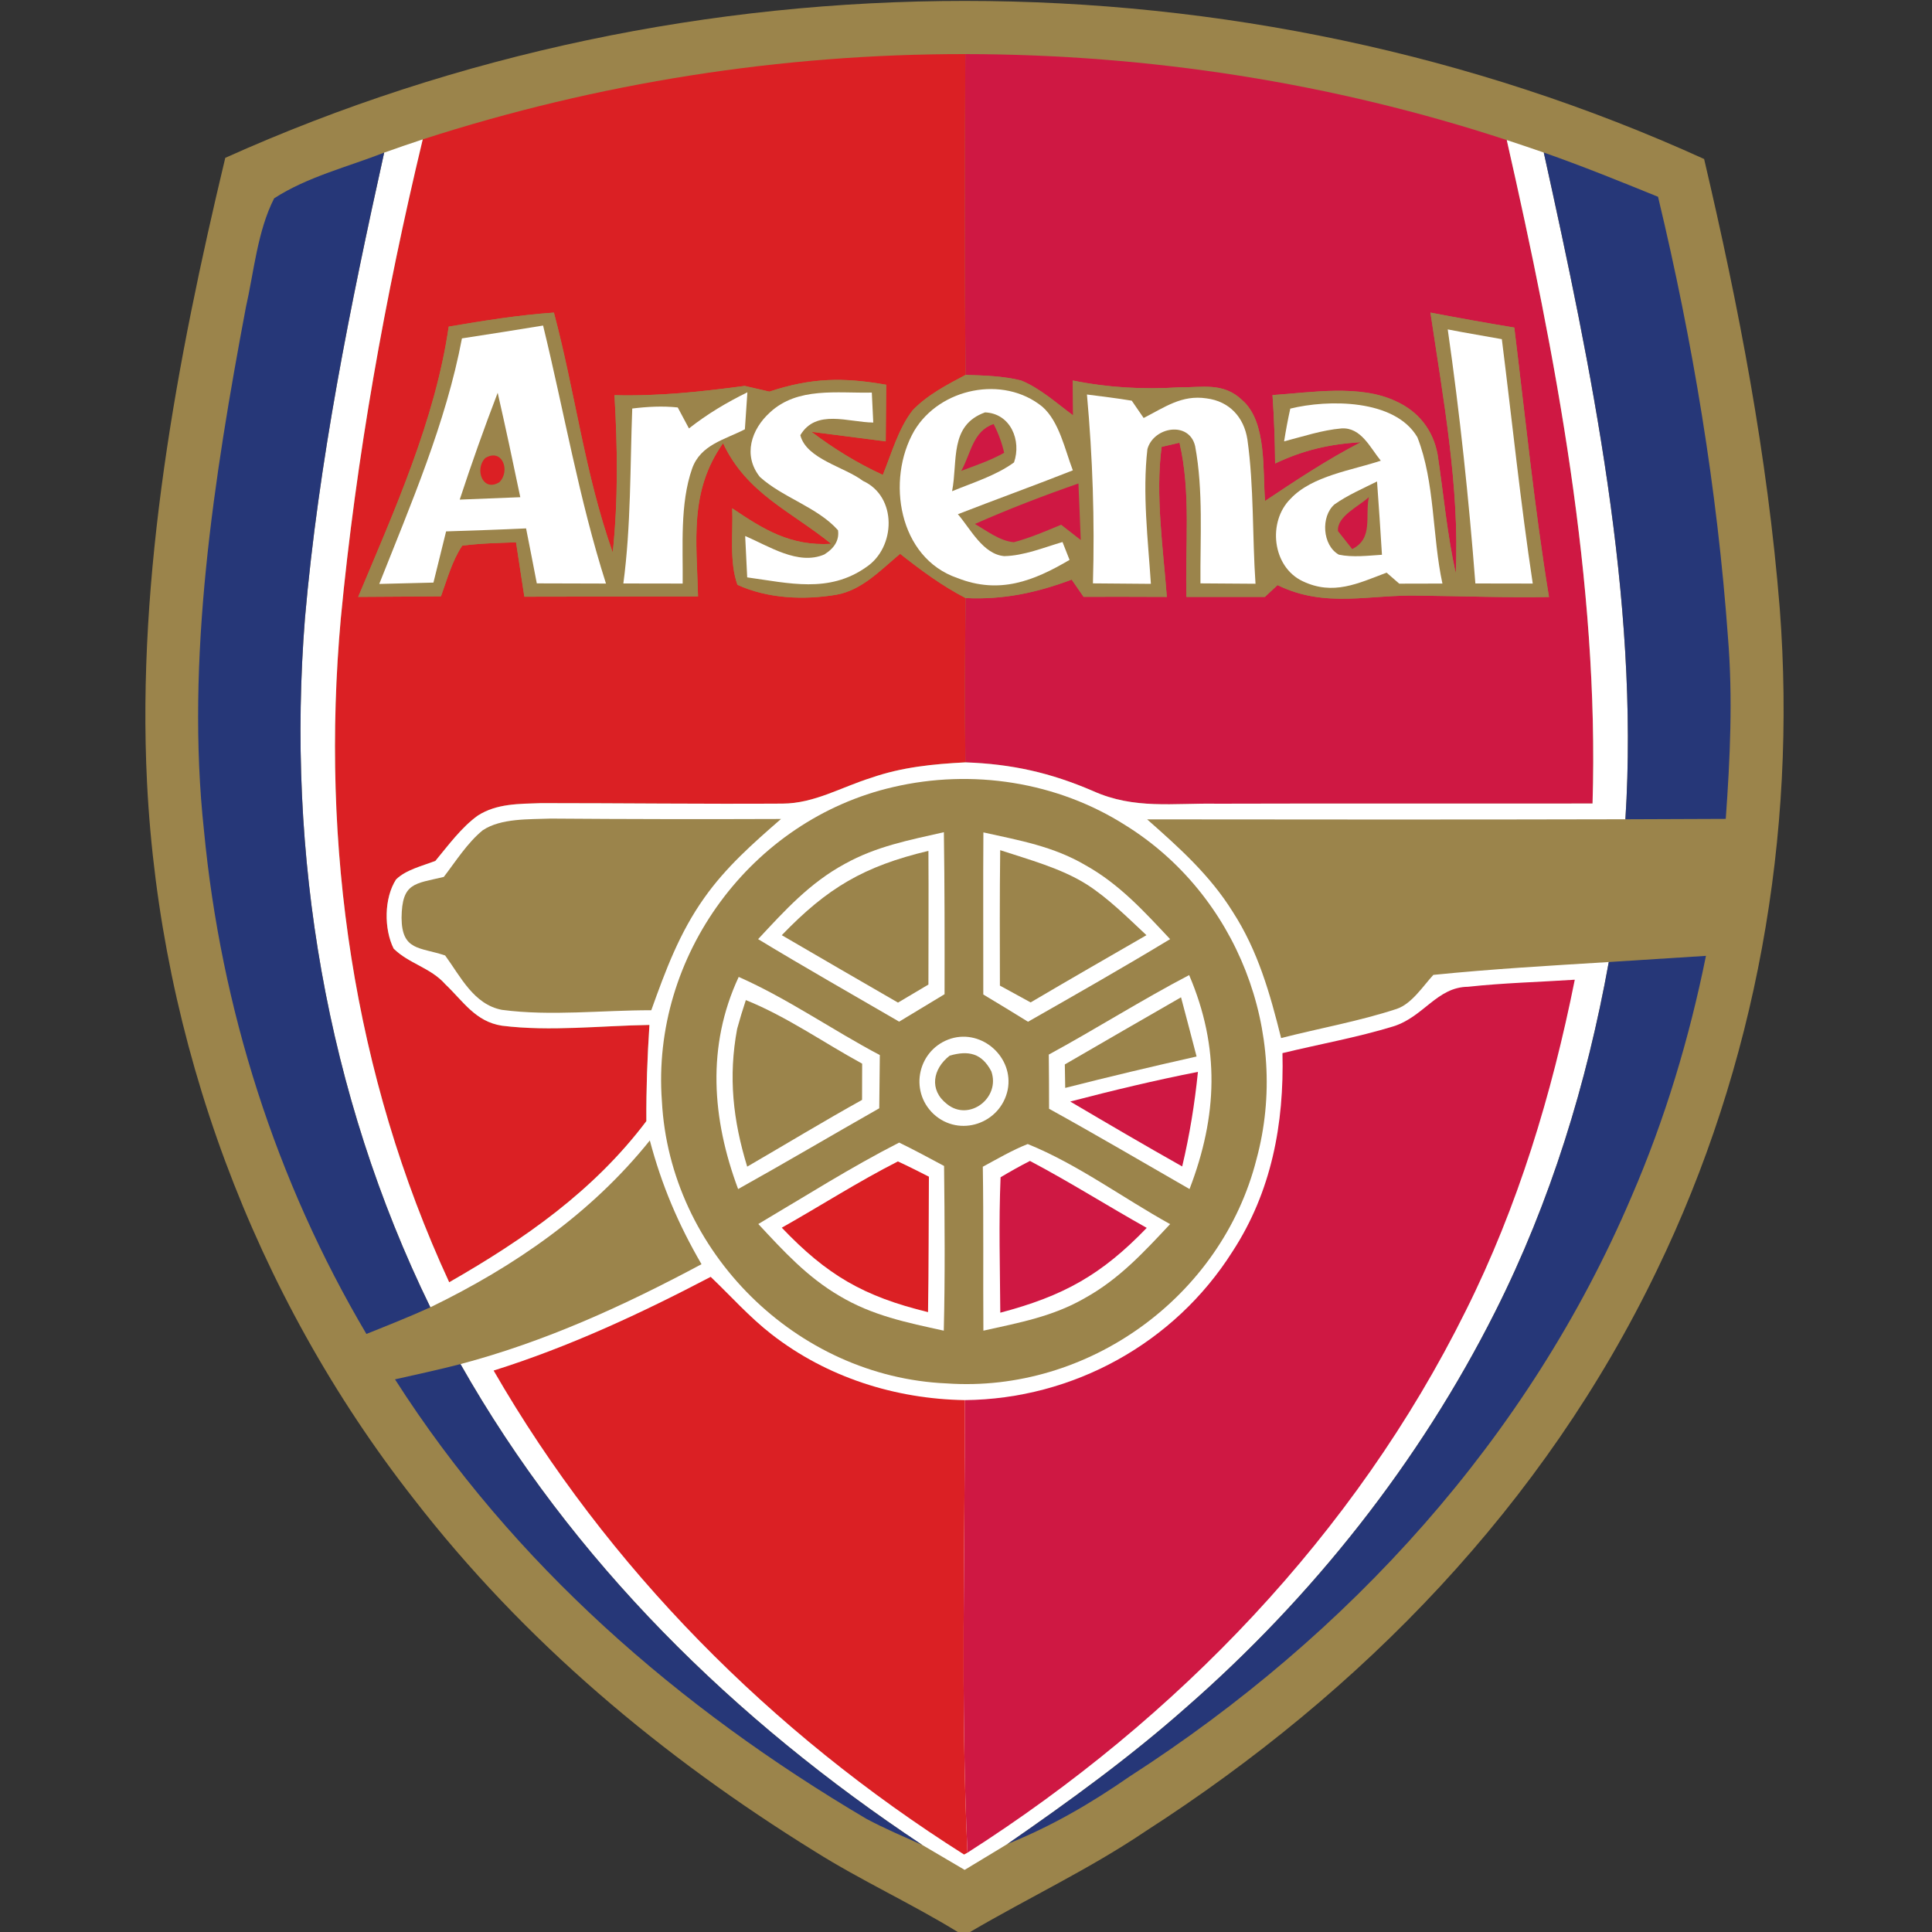 <?xml version="1.0" encoding="UTF-8" standalone="no"?>
<svg
   xmlns:dc="http://purl.org/dc/elements/1.1/"
   xmlns:cc="http://creativecommons.org/ns#"
   xmlns:rdf="http://www.w3.org/1999/02/22-rdf-syntax-ns#"
   xmlns:svg="http://www.w3.org/2000/svg"
   xmlns="http://www.w3.org/2000/svg"
   xmlns:sodipodi="http://sodipodi.sourceforge.net/DTD/sodipodi-0.dtd"
   xmlns:inkscape="http://www.inkscape.org/namespaces/inkscape"
   inkscape:version="1.0 (4035a4f, 2020-05-01)"
   sodipodi:docname="57.svg"
   id="svg1031"
   height="200.0pt"
   width="200.0pt"
   viewBox="0 0 200 200"
   version="1.1">
  <rect x="0" y="0" width="200" height="200" fill="#333333" stroke="none"/>
  <defs
     id="defs1035" />
  <sodipodi:namedview
     inkscape:current-layer="svg1031"
     inkscape:cy="133.33333"
     inkscape:cx="133.33333"
     inkscape:zoom="1.75125"
     showgrid="false"
     id="namedview1033"
     inkscape:window-height="480"
     inkscape:window-width="640"
     inkscape:pageshadow="2"
     inkscape:pageopacity="0"
     guidetolerance="10"
     gridtolerance="10"
     objecttolerance="10"
     borderopacity="1"
     bordercolor="#666666"
     pagecolor="#ffffff" />
  <path
     style="fill:#ffffff;fill-opacity:0"
     id="path945"
     fill="#ffffff"
     d="M 0.00 0.00 L 200.00 0.00 L 200.00 200.00 L 100.42 200.00 C 106.45 196.46 112.76 193.50 118.57 189.58 C 141.04 175.12 159.85 155.74 171.51 131.52 C 181.79 110.31 186.03 86.47 184.24 62.99 C 182.97 47.20 180.02 31.86 176.41 16.46 C 128.37 -5.39 71.42 -5.29 23.32 16.34 C 18.32 37.23 14.14 59.48 15.22 81.02 C 16.57 107.83 26.26 134.02 42.82 155.15 C 54.26 169.93 68.51 181.85 84.35 191.66 C 89.15 194.68 94.31 197.03 99.15 200.00 L 0.00 200.00 L 0.00 0.00 Z" />
  <path
     id="path947"
     fill="#9b844b"
     d="M 176.41 16.46 C 180.02 31.86 182.97 47.20 184.24 62.99 C 186.03 86.47 181.79 110.31 171.51 131.52 C 159.85 155.74 141.04 175.12 118.57 189.58 C 112.76 193.50 106.45 196.46 100.42 200.00 L 99.15 200.00 C 94.31 197.03 89.15 194.68 84.35 191.66 C 68.51 181.85 54.26 169.93 42.82 155.15 C 26.26 134.02 16.57 107.83 15.22 81.02 C 14.14 59.48 18.32 37.23 23.32 16.34 C 71.42 -5.29 128.37 -5.39 176.41 16.46 Z" />
  <path
     id="path949"
     fill="#db2024"
     d="M 99.93 5.60 C 99.88 16.67 99.84 27.74 99.96 38.81 C 98.06 39.81 95.97 40.90 94.48 42.47 C 93.00 44.36 92.29 46.96 91.39 49.16 C 88.73 47.94 86.34 46.46 84.00 44.70 C 86.57 45.02 89.13 45.37 91.69 45.69 C 91.71 43.73 91.72 41.78 91.74 39.83 C 87.27 39.04 83.97 39.11 79.65 40.54 C 78.80 40.34 77.94 40.15 77.09 39.95 C 72.61 40.55 68.14 41.03 63.61 40.91 C 63.93 46.35 64.00 51.76 63.43 57.19 C 60.54 49.06 59.55 40.66 57.34 32.36 C 53.69 32.61 50.05 33.20 46.45 33.81 C 45.05 43.48 40.83 52.83 37.08 61.79 C 39.94 61.77 42.79 61.76 45.65 61.73 C 46.28 59.99 46.81 58.03 47.85 56.49 C 49.68 56.24 51.57 56.21 53.42 56.14 C 53.71 58.02 54.00 59.89 54.28 61.77 C 60.28 61.76 66.27 61.75 72.26 61.74 C 72.12 56.00 71.32 50.89 74.85 45.88 C 77.31 51.10 81.84 52.89 86.05 56.30 C 81.84 56.54 79.11 54.85 75.80 52.62 C 75.90 55.16 75.48 58.13 76.34 60.54 C 79.49 61.98 83.25 62.13 86.61 61.56 C 89.24 61.09 91.20 58.97 93.18 57.33 C 95.33 59.03 97.52 60.65 99.96 61.91 C 99.89 67.58 99.85 73.25 99.94 78.92 C 96.62 79.09 93.37 79.41 90.21 80.51 C 87.04 81.50 84.31 83.17 81.01 83.19 C 72.68 83.24 64.33 83.14 56.00 83.14 C 53.74 83.22 51.42 83.17 49.46 84.43 C 47.76 85.65 46.40 87.52 45.07 89.12 C 43.73 89.64 42.03 90.03 41.00 91.04 C 39.75 92.97 39.74 96.17 40.75 98.20 C 42.34 99.77 44.57 100.16 46.10 101.89 C 47.98 103.68 49.21 105.75 51.96 106.18 C 56.97 106.80 62.18 106.18 67.23 106.10 C 67.01 109.42 66.89 112.73 66.91 116.06 C 61.46 123.29 54.27 128.29 46.50 132.74 C 36.57 111.27 33.16 87.50 35.28 64.01 C 36.88 47.33 39.85 30.72 43.76 14.43 C 61.89 8.57 80.87 5.58 99.93 5.60 Z" />
  <path
     id="path951"
     fill="#cf1843"
     d="M 99.93 5.60 C 118.94 5.62 137.92 8.57 155.98 14.50 C 161.02 36.70 165.56 60.37 164.86 83.18 C 151.91 83.20 138.95 83.16 126.00 83.20 C 121.46 83.12 117.43 83.81 113.16 81.89 C 108.75 79.99 104.76 79.09 99.94 78.92 C 99.85 73.25 99.89 67.58 99.96 61.91 C 103.86 62.10 107.32 61.36 110.94 60.00 C 111.35 60.59 111.76 61.19 112.17 61.78 C 115.04 61.77 117.92 61.78 120.79 61.79 C 120.41 56.78 119.59 51.25 120.25 46.26 L 122.10 45.83 C 123.30 50.93 122.68 56.56 122.82 61.79 C 125.53 61.79 128.23 61.79 130.94 61.79 C 131.38 61.38 131.82 60.97 132.25 60.57 C 137.26 63.01 141.77 61.51 147.00 61.66 C 151.45 61.71 155.90 61.88 160.35 61.80 C 158.84 52.56 157.90 43.20 156.76 33.91 C 153.86 33.43 150.97 32.91 148.08 32.36 C 149.39 41.20 151.11 50.41 150.70 59.35 C 149.80 55.28 149.44 51.16 148.82 47.05 C 148.36 44.52 146.83 42.58 144.49 41.53 C 140.76 39.77 135.74 40.63 131.73 40.90 C 131.89 43.26 131.98 45.61 132.00 47.98 C 134.97 46.58 137.59 45.98 140.89 45.77 C 137.43 47.55 134.19 49.70 130.96 51.86 C 130.69 48.75 131.18 43.67 128.59 41.42 C 126.63 39.55 124.49 40.12 122.03 40.10 C 118.30 40.33 114.72 40.13 111.05 39.39 C 111.07 40.59 111.08 41.80 111.09 43.00 C 109.39 41.75 107.68 40.19 105.71 39.39 C 103.85 38.92 101.86 38.87 99.96 38.81 C 99.84 27.74 99.88 16.67 99.93 5.60 Z" />
  <path
     id="path953"
     fill="#ffffff"
     d="M 43.76 14.43 C 39.85 30.72 36.88 47.33 35.28 64.01 C 33.16 87.50 36.57 111.27 46.50 132.74 C 54.27 128.29 61.46 123.29 66.91 116.06 C 66.89 112.73 67.01 109.42 67.23 106.10 C 62.18 106.18 56.97 106.80 51.96 106.18 C 49.21 105.75 47.98 103.68 46.10 101.89 C 44.57 100.16 42.34 99.77 40.75 98.20 C 39.74 96.17 39.75 92.97 41.00 91.04 C 42.03 90.03 43.73 89.64 45.07 89.12 C 46.40 87.52 47.76 85.65 49.46 84.43 C 51.42 83.17 53.74 83.22 56.00 83.14 C 64.33 83.14 72.68 83.24 81.01 83.19 C 84.31 83.17 87.04 81.50 90.21 80.51 C 93.37 79.41 96.62 79.09 99.94 78.92 C 104.76 79.09 108.75 79.99 113.16 81.89 C 117.43 83.81 121.46 83.12 126.00 83.20 C 138.95 83.16 151.91 83.20 164.86 83.18 C 165.56 60.37 161.02 36.70 155.98 14.50 C 157.26 14.92 158.54 15.35 159.81 15.79 C 164.71 38.00 169.72 62.05 168.26 84.81 C 151.76 84.85 135.25 84.84 118.75 84.82 C 122.07 87.75 125.25 90.59 127.62 94.40 C 130.23 98.44 131.47 102.85 132.62 107.46 C 136.60 106.44 140.69 105.72 144.59 104.44 C 146.15 103.91 147.30 102.09 148.38 100.92 C 154.42 100.31 160.48 99.96 166.54 99.59 C 164.27 112.15 160.53 124.37 154.78 135.79 C 146.95 151.35 135.88 165.32 122.77 176.77 C 116.95 181.92 110.68 186.47 104.29 190.89 C 102.81 191.78 101.34 192.68 99.86 193.57 C 98.40 192.71 96.95 191.85 95.49 191.00 C 76.03 178.09 59.24 161.63 47.67 141.21 C 56.47 138.88 64.62 135.15 72.62 130.87 C 70.21 126.72 68.50 122.70 67.27 118.06 C 61.19 125.64 53.23 131.12 44.55 135.33 C 33.76 113.23 29.63 88.46 31.57 63.99 C 32.98 47.82 36.26 31.64 39.77 15.80 C 41.09 15.33 42.42 14.87 43.76 14.43 Z" />
  <path
     id="path955"
     fill="#263778"
     d="M 39.77 15.80 C 36.26 31.64 32.98 47.82 31.57 63.99 C 29.63 88.46 33.76 113.23 44.55 135.33 C 42.37 136.32 40.15 137.20 37.93 138.09 C 28.55 122.24 22.87 104.35 21.12 86.02 C 19.19 68.28 22.16 49.31 25.45 31.83 C 26.29 28.13 26.65 23.92 28.38 20.53 C 31.78 18.32 36.01 17.27 39.77 15.80 Z" />
  <path
     id="path957"
     fill="#263778"
     d="M 159.81 15.79 C 163.81 17.19 167.72 18.78 171.64 20.37 C 175.23 35.35 177.77 50.63 178.88 66.00 C 179.39 72.27 179.10 78.51 178.65 84.77 C 175.19 84.78 171.72 84.80 168.26 84.81 C 169.72 62.05 164.71 38.00 159.81 15.79 Z" />
  <path
     id="path959"
     fill="#9b844b"
     d="M 57.34 32.36 C 59.55 40.66 60.54 49.06 63.43 57.19 C 64.00 51.76 63.93 46.35 63.61 40.91 C 68.14 41.03 72.61 40.55 77.09 39.95 C 77.94 40.15 78.80 40.34 79.65 40.54 C 83.97 39.11 87.27 39.04 91.74 39.83 C 91.72 41.78 91.71 43.73 91.69 45.69 C 89.13 45.37 86.57 45.02 84.00 44.70 C 86.34 46.46 88.73 47.94 91.39 49.16 C 92.29 46.96 93.00 44.36 94.48 42.47 C 95.97 40.90 98.06 39.81 99.96 38.81 C 101.86 38.87 103.85 38.92 105.71 39.39 C 107.68 40.19 109.39 41.75 111.09 43.00 C 111.08 41.80 111.07 40.59 111.05 39.39 C 114.72 40.13 118.30 40.33 122.03 40.10 C 124.49 40.12 126.63 39.55 128.59 41.42 C 131.18 43.67 130.69 48.75 130.96 51.86 C 134.19 49.70 137.43 47.55 140.89 45.77 C 137.59 45.98 134.97 46.58 132.00 47.98 C 131.98 45.61 131.89 43.26 131.73 40.90 C 135.74 40.63 140.76 39.77 144.49 41.53 C 146.83 42.58 148.36 44.52 148.82 47.05 C 149.44 51.16 149.80 55.28 150.70 59.35 C 151.11 50.41 149.39 41.20 148.08 32.36 C 150.97 32.91 153.86 33.43 156.76 33.91 C 157.90 43.20 158.84 52.56 160.35 61.80 C 155.90 61.88 151.45 61.71 147.00 61.66 C 141.77 61.51 137.26 63.01 132.25 60.57 C 131.82 60.97 131.38 61.38 130.94 61.79 C 128.23 61.79 125.53 61.79 122.82 61.79 C 122.68 56.56 123.30 50.93 122.10 45.83 L 120.25 46.26 C 119.59 51.25 120.41 56.78 120.79 61.79 C 117.92 61.78 115.04 61.77 112.17 61.78 C 111.76 61.19 111.35 60.59 110.94 60.00 C 107.32 61.36 103.86 62.10 99.96 61.91 C 97.52 60.65 95.33 59.03 93.18 57.33 C 91.20 58.97 89.24 61.09 86.61 61.56 C 83.25 62.13 79.49 61.98 76.34 60.54 C 75.48 58.13 75.90 55.16 75.80 52.62 C 79.11 54.85 81.84 56.54 86.05 56.30 C 81.84 52.89 77.31 51.10 74.85 45.88 C 71.32 50.89 72.12 56.00 72.26 61.74 C 66.27 61.75 60.28 61.76 54.28 61.77 C 54.00 59.89 53.71 58.02 53.42 56.14 C 51.57 56.21 49.68 56.24 47.85 56.49 C 46.81 58.03 46.28 59.99 45.65 61.73 C 42.79 61.76 39.94 61.77 37.08 61.79 C 40.83 52.83 45.05 43.48 46.45 33.81 C 50.05 33.20 53.69 32.61 57.34 32.36 Z" />
  <path
     id="path961"
     fill="#ffffff"
     d="M 56.22 33.70 C 58.40 42.64 59.93 51.63 62.73 60.41 C 60.34 60.40 57.96 60.40 55.57 60.39 C 55.21 58.49 54.83 56.59 54.46 54.70 C 51.70 54.83 48.94 54.92 46.18 55.01 C 45.74 56.77 45.30 58.54 44.87 60.31 C 43.00 60.36 41.13 60.40 39.26 60.45 C 42.52 52.21 46.17 43.77 47.82 35.03 C 50.62 34.60 53.42 34.16 56.22 33.70 Z" />
  <path
     id="path963"
     fill="#ffffff"
     d="M 149.87 34.10 C 150.85 34.29 151.83 34.47 152.81 34.64 C 153.70 34.80 154.58 34.96 155.47 35.11 C 156.53 43.55 157.40 52.01 158.67 60.41 C 156.69 60.40 154.71 60.40 152.73 60.40 C 152.05 51.61 151.12 42.83 149.87 34.10 Z" />
  <path
     id="path965"
     fill="#ffffff"
     d="M 107.90 42.10 C 109.66 43.64 110.24 46.56 111.06 48.69 C 107.11 50.25 103.12 51.69 99.16 53.23 C 100.46 54.74 101.76 57.38 103.96 57.57 C 105.99 57.53 108.05 56.68 109.99 56.11 C 110.24 56.73 110.48 57.34 110.72 57.96 C 106.98 60.16 103.45 61.54 99.12 59.84 C 93.01 57.76 91.71 49.69 94.64 44.60 C 97.28 40.16 103.86 38.81 107.90 42.10 Z" />
  <path
     id="path967"
     fill="#9b844b"
     d="M 51.52 40.66 C 52.34 44.25 53.11 47.86 53.86 51.47 C 51.77 51.55 49.68 51.64 47.59 51.72 C 48.81 48.00 50.12 44.31 51.52 40.66 Z" />
  <path
     id="path969"
     fill="#ffffff"
     d="M 90.25 40.64 C 90.30 41.67 90.35 42.71 90.40 43.74 C 87.83 43.72 84.48 42.30 82.85 45.05 C 83.47 47.52 87.43 48.33 89.33 49.78 C 92.90 51.40 92.74 56.67 89.67 58.71 C 85.80 61.44 81.67 60.36 77.35 59.77 C 77.28 58.34 77.21 56.91 77.14 55.49 C 79.60 56.53 82.62 58.56 85.33 57.40 C 86.42 56.72 86.89 55.88 86.75 54.89 C 84.63 52.50 81.03 51.52 78.66 49.37 C 76.89 47.14 77.76 44.45 79.71 42.69 C 82.57 40.03 86.67 40.72 90.25 40.64 Z" />
  <path
     id="path971"
     fill="#ffffff"
     d="M 112.52 40.84 C 114.07 41.04 115.63 41.22 117.16 41.48 C 117.58 42.08 117.98 42.68 118.39 43.27 C 120.56 42.17 122.32 40.85 124.90 41.24 C 127.26 41.54 128.77 43.18 129.13 45.49 C 129.82 50.41 129.63 55.47 129.97 60.43 C 128.07 60.41 126.17 60.40 124.27 60.39 C 124.23 55.71 124.58 50.80 123.72 46.18 C 123.10 43.55 119.42 44.18 118.78 46.49 C 118.25 51.06 118.84 55.85 119.14 60.44 C 117.14 60.42 115.14 60.40 113.14 60.39 C 113.33 53.82 113.11 47.38 112.52 40.84 Z" />
  <path
     id="path973"
     fill="#ffffff"
     d="M 65.45 42.29 C 67.00 42.10 68.60 42.01 70.16 42.18 L 71.32 44.35 C 73.22 42.86 75.19 41.68 77.37 40.61 C 77.28 41.89 77.19 43.17 77.11 44.44 C 74.99 45.53 72.53 46.03 71.65 48.50 C 70.37 52.15 70.71 56.57 70.67 60.41 C 68.62 60.40 66.57 60.40 64.53 60.40 C 65.33 54.36 65.22 48.35 65.45 42.29 Z" />
  <path
     id="path975"
     fill="#ffffff"
     d="M 133.57 42.30 C 137.46 41.34 144.40 41.28 146.73 45.27 C 148.56 49.95 148.25 55.48 149.32 60.41 C 147.83 60.41 146.34 60.42 144.85 60.42 C 144.41 60.04 143.98 59.66 143.54 59.28 C 140.57 60.40 138.02 61.67 134.86 60.17 C 131.69 58.68 131.20 54.00 133.60 51.63 C 135.82 49.25 139.98 48.68 142.94 47.69 C 141.84 46.36 140.91 44.22 138.87 44.35 C 136.87 44.52 134.87 45.19 132.93 45.69 C 133.11 44.55 133.32 43.42 133.57 42.30 Z" />
  <path
     id="path977"
     fill="#9b844b"
     d="M 101.97 42.69 C 104.63 42.80 105.76 45.62 104.97 47.87 C 103.11 49.23 100.67 49.98 98.56 50.85 C 99.17 47.69 98.26 44.03 101.97 42.69 Z" />
  <path
     id="path979"
     fill="#cf1843"
     d="M 102.86 43.90 C 103.36 44.87 103.72 45.86 103.95 46.87 C 102.53 47.67 101.03 48.17 99.51 48.74 C 100.52 46.94 100.70 44.63 102.86 43.90 Z" />
  <path
     id="path981"
     fill="#db2024"
     d="M 50.23 47.42 C 51.99 46.34 52.87 48.76 51.69 49.92 C 49.97 50.98 49.10 48.57 50.23 47.42 Z" />
  <path
     id="path983"
     fill="#cf1843"
     d="M 111.64 50.05 C 111.72 52.00 111.80 53.95 111.88 55.90 C 111.20 55.37 110.52 54.85 109.85 54.32 C 108.23 54.99 106.64 55.68 104.95 56.13 C 103.49 56.00 102.16 54.95 100.92 54.24 C 104.43 52.69 108.01 51.31 111.64 50.05 Z" />
  <path
     id="path985"
     fill="#9b844b"
     d="M 142.55 49.84 C 142.74 52.37 142.90 54.90 143.06 57.43 C 141.61 57.52 140.04 57.72 138.60 57.42 C 136.88 56.46 136.71 53.45 138.15 52.21 C 139.50 51.26 141.07 50.58 142.55 49.84 Z" />
  <path
     id="path987"
     fill="#cf1843"
     d="M 141.70 51.46 C 141.29 53.51 142.18 55.73 139.98 56.84 L 138.51 54.98 C 138.37 53.43 140.72 52.40 141.70 51.46 Z" />
  <path
     id="path989"
     fill="#9b844b"
     d="M 92.45 81.48 C 100.62 79.57 109.43 80.92 116.52 85.44 C 128.04 92.60 133.62 106.91 130.07 120.01 C 126.46 134.23 112.64 144.23 98.00 143.21 C 82.43 142.54 69.34 129.56 68.52 114.00 C 67.40 98.96 77.77 84.87 92.45 81.48 Z" />
  <path
     id="path991"
     fill="#9b844b"
     d="M 57.00 84.74 C 64.95 84.80 72.90 84.81 80.85 84.78 C 77.94 87.31 75.15 89.77 72.91 92.94 C 70.34 96.55 68.90 100.45 67.42 104.58 C 62.31 104.57 57.03 105.21 51.96 104.54 C 49.03 103.98 47.68 101.09 46.08 98.91 C 43.48 98.03 41.59 98.46 41.57 95.01 C 41.61 91.36 42.91 91.50 45.94 90.78 C 47.19 89.15 48.38 87.25 49.97 85.95 C 51.87 84.68 54.80 84.83 57.00 84.74 Z" />
  <path
     id="path993"
     fill="#ffffff"
     d="M 97.71 86.15 C 97.79 91.74 97.79 97.33 97.78 102.92 C 96.21 103.86 94.64 104.81 93.08 105.76 C 88.21 102.93 83.30 100.14 78.48 97.22 C 81.25 94.24 83.82 91.40 87.45 89.43 C 90.72 87.61 94.10 86.97 97.71 86.15 Z" />
  <path
     id="path995"
     fill="#ffffff"
     d="M 101.80 86.17 C 105.54 87.00 109.06 87.61 112.41 89.59 C 115.90 91.55 118.43 94.34 121.13 97.22 C 116.27 100.16 111.35 102.96 106.42 105.77 C 104.89 104.82 103.34 103.88 101.79 102.95 C 101.80 97.36 101.76 91.76 101.80 86.17 Z" />
  <path
     id="path997"
     fill="#9b844b"
     d="M 96.11 88.08 C 96.14 92.69 96.11 97.31 96.11 101.92 C 95.06 102.54 94.01 103.17 92.96 103.79 C 88.95 101.47 84.93 99.15 80.93 96.81 C 85.66 91.90 89.42 89.68 96.11 88.08 Z" />
  <path
     id="path999"
     fill="#9b844b"
     d="M 103.54 88.01 C 106.49 88.98 109.81 89.87 112.46 91.53 C 114.71 92.96 116.73 94.99 118.68 96.81 C 114.68 99.12 110.67 101.42 106.69 103.77 C 105.63 103.19 104.57 102.61 103.51 102.03 C 103.50 97.35 103.48 92.68 103.54 88.01 Z" />
  <path
     id="path1001"
     fill="#263778"
     d="M 176.60 98.95 C 174.87 107.51 172.36 115.86 168.89 123.88 C 158.25 148.86 139.64 169.27 116.94 183.90 C 112.88 186.71 108.88 189.04 104.29 190.89 C 110.68 186.47 116.95 181.92 122.77 176.77 C 135.88 165.32 146.95 151.35 154.78 135.79 C 160.53 124.37 164.27 112.15 166.54 99.59 C 169.90 99.37 173.25 99.16 176.60 98.95 Z" />
  <path
     id="path1003"
     fill="#ffffff"
     d="M 76.47 101.13 C 81.54 103.37 86.17 106.63 91.08 109.22 C 91.06 111.05 91.04 112.89 91.02 114.73 C 86.14 117.50 81.31 120.36 76.41 123.09 C 73.70 115.84 73.13 108.29 76.47 101.13 Z" />
  <path
     id="path1005"
     fill="#ffffff"
     d="M 123.10 100.94 C 126.31 108.45 126.04 115.54 123.14 123.09 C 118.30 120.31 113.49 117.48 108.60 114.78 C 108.60 112.91 108.59 111.04 108.57 109.17 C 113.46 106.51 118.17 103.52 123.10 100.94 Z" />
  <path
     id="path1007"
     fill="#cf1843"
     d="M 151.97 102.15 C 155.64 101.75 159.34 101.66 163.02 101.42 C 160.64 113.29 157.15 124.86 151.72 135.72 C 140.26 158.83 121.79 177.97 100.15 191.79 C 99.43 176.21 99.91 160.54 99.87 144.94 C 111.10 144.83 121.58 139.05 127.58 129.57 C 131.63 123.37 132.94 116.33 132.76 109.02 C 136.58 108.09 140.48 107.40 144.24 106.25 C 147.39 105.26 148.75 102.18 151.97 102.15 Z" />
  <path
     id="path1009"
     fill="#9b844b"
     d="M 77.21 103.53 C 81.42 105.22 85.27 107.94 89.25 110.11 C 89.25 111.36 89.24 112.61 89.24 113.86 C 85.23 116.09 81.31 118.47 77.35 120.77 C 75.88 115.97 75.38 111.48 76.31 106.50 C 76.58 105.51 76.88 104.52 77.21 103.53 Z" />
  <path
     id="path1011"
     fill="#9b844b"
     d="M 122.26 103.24 C 122.80 105.28 123.34 107.32 123.87 109.37 C 119.32 110.39 114.79 111.47 110.27 112.62 C 110.25 111.81 110.24 111.00 110.23 110.19 C 114.24 107.87 118.24 105.54 122.26 103.24 Z" />
  <path
     id="path1013"
     fill="#ffffff"
     d="M 98.46 107.51 C 101.71 106.53 104.96 109.48 104.32 112.80 C 103.60 116.31 99.33 117.80 96.64 115.32 C 94.05 112.87 95.06 108.57 98.46 107.51 Z" />
  <path
     id="path1015"
     fill="#9b844b"
     d="M 98.31 109.28 C 100.25 108.72 101.63 109.02 102.62 110.90 C 103.59 113.66 100.31 116.15 98.03 114.29 C 96.15 112.83 96.56 110.64 98.31 109.28 Z" />
  <path
     id="path1017"
     fill="#cf1843"
     d="M 124.01 110.96 C 123.67 114.29 123.15 117.50 122.38 120.75 C 118.49 118.56 114.64 116.30 110.79 114.03 C 115.17 112.89 119.57 111.83 124.01 110.96 Z" />
  <path
     id="path1019"
     fill="#ffffff"
     d="M 93.08 118.28 C 94.65 119.04 96.19 119.88 97.73 120.70 C 97.79 126.39 97.84 132.07 97.70 137.75 C 93.87 136.91 90.30 136.19 86.88 134.14 C 83.54 132.18 81.11 129.51 78.50 126.71 C 83.30 123.87 88.10 120.82 93.08 118.28 Z" />
  <path
     id="path1021"
     fill="#ffffff"
     d="M 106.39 118.43 C 111.55 120.52 116.25 124.02 121.13 126.72 C 118.42 129.61 115.86 132.40 112.35 134.35 C 109.01 136.29 105.52 136.92 101.80 137.75 C 101.76 132.09 101.83 126.43 101.74 120.78 C 103.26 119.96 104.79 119.06 106.39 118.43 Z" />
  <path
     id="path1023"
     fill="#db2024"
     d="M 92.95 120.23 C 94.04 120.73 95.09 121.27 96.16 121.81 C 96.13 126.48 96.14 131.16 96.07 135.83 C 89.42 134.21 85.63 132.02 80.93 127.09 C 84.94 124.83 88.84 122.32 92.95 120.23 Z" />
  <path
     id="path1025"
     fill="#cf1843"
     d="M 106.62 120.18 C 110.73 122.35 114.66 124.84 118.71 127.11 C 114.02 131.98 110.09 134.16 103.55 135.89 C 103.52 131.22 103.38 126.54 103.58 121.87 C 104.57 121.28 105.58 120.71 106.62 120.18 Z" />
  <path
     id="path1027"
     fill="#db2024"
     d="M 73.57 132.18 C 75.70 134.21 77.56 136.33 79.89 138.14 C 85.61 142.58 92.66 144.82 99.87 144.94 C 99.91 160.54 99.43 176.21 100.15 191.79 L 99.80 191.98 C 79.90 179.40 62.89 162.32 51.10 141.88 C 58.95 139.41 66.29 135.99 73.57 132.18 Z" />
  <path
     id="path1029"
     fill="#263778"
     d="M 47.67 141.21 C 59.24 161.63 76.03 178.09 95.49 191.00 C 93.54 190.12 91.59 189.30 89.70 188.29 C 70.25 176.81 53.12 161.92 40.89 142.79 C 43.15 142.28 45.43 141.79 47.67 141.21 Z" />
</svg>
